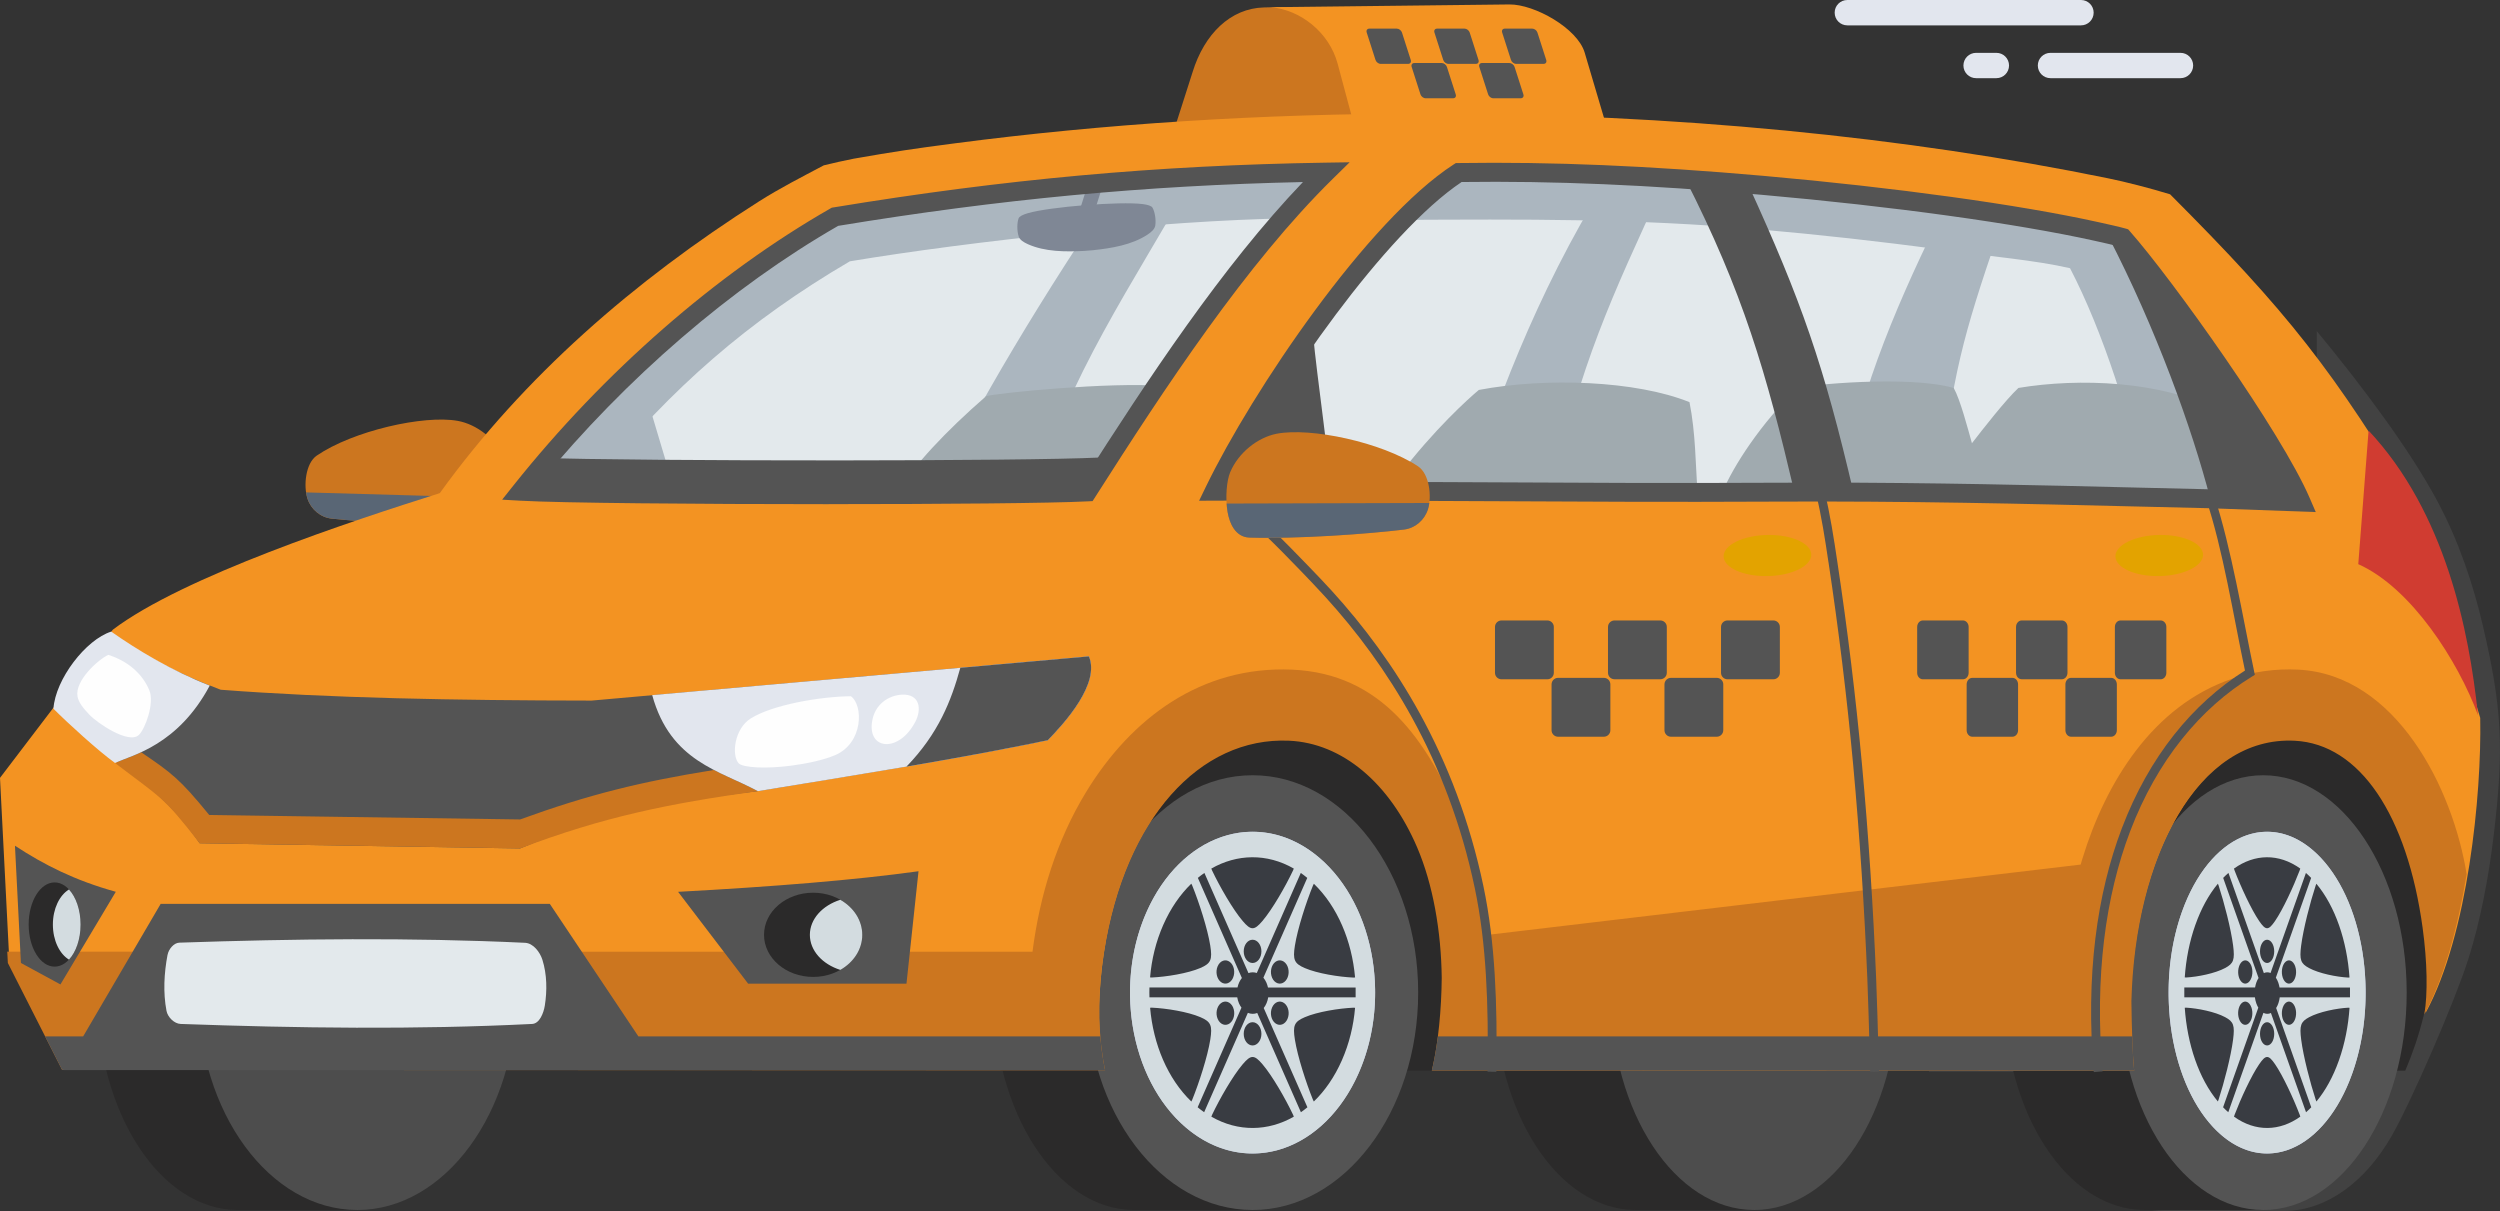 <svg xmlns="http://www.w3.org/2000/svg" id="People" viewBox="0 0 675.11 327.03"><rect x="0" y="0" width="675.11" height="327.03" fill="#333333" stroke="none"/><defs><style>.cls-1{fill:#bdc6e3;}.cls-1,.cls-2,.cls-3,.cls-4,.cls-5,.cls-6,.cls-7,.cls-8,.cls-9,.cls-10,.cls-11,.cls-12,.cls-13,.cls-14,.cls-15,.cls-16,.cls-17,.cls-18{fill-rule:evenodd;}.cls-2{fill:#d3dce0;}.cls-3{fill:#393c42;}.cls-4{fill:#424242;}.cls-5{fill:#e2e6ee;}.cls-6{fill:#f39322;}.cls-7{fill:#d03c31;}.cls-8{fill:#abb6bf;}.cls-9{fill:#a0aaaf;}.cls-10{fill:#2b2a2a;}.cls-11{fill:#596675;}.cls-12{fill:#cc761f;}.cls-13{fill:#e3e9ec;}.cls-14,.cls-19{fill:#545454;}.cls-15{fill:#e3a300;}.cls-16{fill:#fefefe;}.cls-17{fill:#4d4d4d;}.cls-18{fill:#7f8795;}</style></defs><path class="cls-5" d="m498.86,6.85c-1.89,0-3.42-1.53-3.42-3.43s1.53-3.42,3.42-3.42h63.1c1.89,0,3.42,1.53,3.42,3.42s-1.53,3.43-3.42,3.43h-63.1Zm34.77,14.26c-1.89,0-3.42-1.53-3.42-3.42s1.53-3.42,3.42-3.42h5.48c1.89,0,3.42,1.53,3.42,3.42s-1.53,3.42-3.42,3.42h-5.48Zm20.09,0c-1.89,0-3.42-1.53-3.42-3.42s1.53-3.42,3.42-3.42h35.11c1.89,0,3.42,1.53,3.42,3.42s-1.53,3.42-3.42,3.42h-35.11Z"></path><g><path class="cls-12" d="m315.62,39.6l94.5-2.81-3.84-23.05c-1.12-6.74-9.16-10.83-15.97-10.96l-44.07-.9-4.92.13c-9.05.23-16.09,7.17-19.27,17.46l-6.44,20.13Z"></path><path class="cls-6" d="m434.82,37.48l-6.89-23.28c-1.94-6.55-13.54-13.07-20.33-13l-64.43.75c7.89.65,15.76,6.69,18.06,15.28l5.54,20.68,68.06-.43Z"></path><path class="cls-4" d="m645.87,306.73c-7.06,12.33-17.45,20.18-29.01,20.3h-32.28c-19.63-.28-31.3-20.85-35.51-37.61h-28.14l.28-156.89h104.42v-43.12c12.78,15.45,25.17,32.17,32.5,45.8,5.84,10.85,9.74,22.58,12.37,33.83,5.15,22.03,5.72,33.04,2.95,56.18-1.36,11.4-3.59,23.35-6.89,33.77-3.62,11.4-15.41,38.51-20.7,47.75Z"></path><path class="cls-10" d="m96.5,209.36h-32.37c-20.92.08-37.96,26.42-37.96,58.7s17.04,58.62,37.96,58.69h32.37v-117.39Z"></path><path class="cls-17" d="m96.49,326.75c23.69,0,43.01-26.37,43.01-58.7s-19.32-58.7-43.01-58.7-43,26.37-43,58.7,19.32,58.7,43,58.7Z"></path><path class="cls-12" d="m83.03,134.64c-1.13-3.47-.51-9.55,2.51-11.61,9.79-6.69,28.91-11.02,38.05-9.38,5.16.93,10.38,4.96,12.68,10.17.99,2.25,1.48,6.85.88,10.73-.6,3.89-2.47,6.88-5.82,7.04-13.03.59-31.69-.48-41.76-1.54-3.02-.32-5.6-2.51-6.54-5.4Z"></path><path class="cls-11" d="m83.03,134.64c-.17-.51-.29-1.07-.38-1.67l54.51,1.54v.04c-.6,3.89-2.48,6.88-5.83,7.04-13.03.59-31.69-.48-41.76-1.54-3.02-.32-5.6-2.51-6.54-5.4Z"></path><path class="cls-10" d="m270.19,191.28h387.05v65.18c-.9,12.93-3.77,23.44-7.71,32.67h-379.35v-97.85Z"></path><g><path class="cls-10" d="m338.54,209.36h-32.37c-20.92.08-37.96,26.42-37.96,58.7s17.04,58.62,37.96,58.69h0s.09,0,.09,0h32.28v-117.39Z"></path><path class="cls-14" d="m338.25,326.75c24.63,0,44.72-26.37,44.72-58.7s-20.09-58.7-44.72-58.7-44.72,26.37-44.72,58.7,20.09,58.7,44.72,58.7Z"></path><path class="cls-1" d="m338.25,311.49c18.23,0,33.1-19.51,33.1-43.44s-14.87-43.44-33.1-43.44-33.09,19.51-33.09,43.44,14.87,43.44,33.09,43.44Z"></path><path class="cls-2" d="m309.59,246.34c9.14-20.78,29.38-27.9,45.21-15.9,15.83,11.99,21.25,38.56,12.11,59.33-9.14,20.78-29.38,27.9-45.21,15.9-15.83-12-21.25-38.56-12.11-59.34Z"></path><path class="cls-3" d="m338.25,282.32c-1.32,0-2.39-1.4-2.39-3.14s1.07-3.14,2.39-3.14,2.39,1.41,2.39,3.14-1.07,3.14-2.39,3.14h0Zm9.42-7.14c-.66,1.5-2.12,2.02-3.27,1.15-1.14-.87-1.54-2.78-.87-4.29.66-1.5,2.12-2.02,3.27-1.15s1.54,2.78.87,4.29h0Zm-14.69-3.14c.66,1.5.27,3.42-.87,4.29-1.14.87-2.61.35-3.27-1.15-.66-1.5-.27-3.42.88-4.29,1.14-.87,2.61-.35,3.27,1.15h0Zm5.27-11.99c-1.32,0-2.39-1.4-2.39-3.14s1.07-3.14,2.39-3.14,2.39,1.4,2.39,3.14-1.07,3.14-2.39,3.14h0Zm-5.27,4c-.66,1.5-2.12,2.02-3.27,1.15-1.15-.87-1.54-2.78-.88-4.29.66-1.5,2.12-2.02,3.27-1.15,1.14.87,1.53,2.78.87,4.29h0Zm14.69-3.14c.66,1.5.27,3.42-.87,4.29-1.14.87-2.61.35-3.27-1.15-.66-1.5-.27-3.42.87-4.29,1.14-.87,2.61-.35,3.27,1.15h0Zm-25.96,36.55c-6.4-6.18-10.28-15.47-11.13-25.32.14-.02.28-.03.44-.03,3.92.17,9.75,1.11,13.14,2.57,2.83,1.22,3.28,2.23,2.67,6.06-.73,4.58-3.03,11.68-4.87,16.22-.07.18-.15.34-.24.49h0Zm27.68,4.09h0c-.05-.17-.12-.34-.2-.51-2.07-4.36-5.6-10.53-8.27-13.65-2.22-2.61-3.11-2.61-5.33,0-2.66,3.12-6.2,9.29-8.27,13.65-.08.17-.15.34-.2.51,7.28,4.18,15.35,3.96,22.27,0h0Zm16.54-29.41c-.41,4.86-1.58,9.68-3.56,14.18-1.98,4.5-4.58,8.24-7.58,11.14-.08-.15-.17-.31-.24-.49-1.84-4.54-4.14-11.64-4.87-16.22-.61-3.84-.17-4.84,2.67-6.06,3.39-1.46,9.23-2.4,13.14-2.57.16,0,.31,0,.45.03h0Zm-11.14-33.5c6.4,6.18,10.28,15.47,11.14,25.32-.14.02-.29.03-.44.03-3.92-.17-9.75-1.11-13.14-2.57-2.83-1.22-3.28-2.23-2.67-6.06.73-4.59,3.03-11.69,4.88-16.22.07-.18.15-.34.24-.49h0Zm-27.68-4.09c.06.17.12.34.2.51,2.07,4.36,5.61,10.53,8.27,13.65,2.22,2.61,3.11,2.61,5.33,0,2.66-3.12,6.2-9.29,8.27-13.65.08-.17.15-.35.2-.51-7.28-4.18-15.35-3.96-22.27,0h0Zm-3.64,2.51l11.89,27.04c-.57.71-.97,1.59-1.18,2.56h-23.78c-.03.89-.03,1.77,0,2.66h23.71c.09.57.25,1.12.48,1.65.19.42.41.8.66,1.14l-11.83,26.9c.29.24.59.48.89.71.29.22.57.42.86.63l11.81-26.84c.81.34,1.69.37,2.53.04l11.79,26.8c.6-.41,1.18-.86,1.76-1.33l-11.8-26.81c.62-.79,1.04-1.8,1.21-2.88h23.61c.02-.89.02-1.78,0-2.66h-23.67c-.1-.44-.23-.87-.41-1.29-.23-.52-.51-.97-.83-1.36l11.85-26.95c-.28-.23-.56-.45-.84-.67-.3-.23-.61-.45-.91-.66l-11.88,27.01c-.73-.25-1.51-.25-2.25.03l-11.9-27.05c-.59.41-1.18.85-1.76,1.33h0Zm-9.34,12.71c1.98-4.5,4.58-8.24,7.58-11.14.08.14.17.31.24.49,1.84,4.54,4.14,11.64,4.87,16.22.61,3.83.17,4.84-2.67,6.06-3.39,1.46-9.23,2.4-13.14,2.57-.16,0-.31,0-.44-.03.41-4.86,1.58-9.68,3.56-14.18h0Z"></path></g><g><path class="cls-10" d="m611.42,209.36h-32.37c-20.92.08-37.96,26.42-37.96,58.7s17.04,58.62,37.96,58.69h0s.09,0,.09,0h32.28v-117.39Z"></path><path class="cls-14" d="m611.16,326.75c21.34,0,38.75-26.37,38.75-58.7s-17.41-58.7-38.75-58.7-38.75,26.37-38.75,58.7,17.41,58.7,38.75,58.7Z"></path><path class="cls-1" d="m612.22,311.49c14.65,0,26.6-19.51,26.6-43.44s-11.95-43.44-26.6-43.44-26.6,19.51-26.6,43.44,11.95,43.44,26.6,43.44Z"></path><path class="cls-2" d="m589.18,246.34c7.35-20.78,23.62-27.9,36.34-15.9,12.72,11.99,17.08,38.56,9.74,59.33-7.35,20.78-23.62,27.9-36.34,15.9-12.72-12-17.08-38.56-9.74-59.34Z"></path><path class="cls-3" d="m612.22,282.32c-1.06,0-1.92-1.4-1.92-3.14s.86-3.14,1.92-3.14,1.92,1.41,1.92,3.14-.86,3.14-1.92,3.14h0Zm7.57-7.14c-.53,1.5-1.71,2.02-2.63,1.15-.92-.87-1.23-2.78-.7-4.29.53-1.5,1.71-2.02,2.63-1.15.92.87,1.23,2.78.7,4.29h0Zm-11.81-3.14c.53,1.5.22,3.42-.7,4.29-.92.87-2.1.35-2.63-1.15-.53-1.5-.22-3.42.7-4.29.92-.87,2.1-.35,2.62,1.15h0Zm4.24-11.99c-1.06,0-1.92-1.4-1.92-3.14s.86-3.14,1.92-3.14,1.92,1.4,1.92,3.14-.86,3.14-1.92,3.14h0Zm-4.24,4c-.53,1.5-1.71,2.02-2.62,1.15-.92-.87-1.23-2.78-.7-4.29.53-1.5,1.71-2.02,2.63-1.15.92.87,1.23,2.78.7,4.29h0Zm11.81-3.14c.53,1.5.22,3.42-.7,4.29-.92.87-2.1.35-2.63-1.15-.53-1.5-.22-3.42.7-4.29.92-.87,2.1-.35,2.63,1.15h0Zm-20.86,36.55c-5.15-6.18-8.27-15.47-8.95-25.32.11-.02.23-.03.35-.03,3.15.17,7.84,1.11,10.56,2.57,2.28,1.22,2.63,2.23,2.14,6.06-.59,4.58-2.44,11.68-3.92,16.22-.06.18-.12.34-.19.49h0Zm22.25,4.09h0c-.04-.17-.1-.34-.16-.51-1.66-4.36-4.51-10.53-6.65-13.65-1.79-2.61-2.5-2.61-4.29,0-2.14,3.12-4.98,9.29-6.64,13.65-.07.17-.12.34-.16.51,5.85,4.18,12.33,3.96,17.9,0h0Zm13.3-29.41c-.33,4.86-1.27,9.68-2.86,14.18-1.59,4.5-3.68,8.24-6.09,11.14-.07-.15-.13-.31-.19-.49-1.48-4.54-3.33-11.64-3.92-16.22-.49-3.84-.13-4.84,2.14-6.06,2.73-1.46,7.42-2.4,10.56-2.57.13,0,.25,0,.36.03h0Zm-8.96-33.5c5.14,6.18,8.27,15.47,8.95,25.32-.11.02-.23.03-.36.03-3.15-.17-7.84-1.11-10.56-2.57-2.28-1.22-2.63-2.23-2.14-6.06.59-4.59,2.44-11.69,3.92-16.22.06-.18.12-.34.19-.49h0Zm-22.25-4.09c.04.17.1.34.16.51,1.66,4.36,4.51,10.53,6.64,13.65,1.79,2.61,2.5,2.61,4.29,0,2.14-3.12,4.98-9.29,6.65-13.65.07-.17.12-.35.16-.51-5.85-4.18-12.34-3.96-17.9,0h0Zm-2.92,2.51l9.56,27.04c-.46.71-.78,1.59-.94,2.56h-19.11c-.02.89-.02,1.77,0,2.66h19.06c.07.57.2,1.12.39,1.65.15.42.33.8.53,1.14l-9.51,26.9c.23.24.47.48.71.71.23.22.46.42.69.63l9.49-26.84c.65.34,1.36.37,2.03.04l9.48,26.8c.48-.41.95-.86,1.41-1.33l-9.48-26.81c.5-.79.83-1.8.97-2.88h18.97c.02-.89.02-1.78,0-2.66h-19.02c-.08-.44-.19-.87-.33-1.29-.18-.52-.41-.97-.67-1.36l9.53-26.95c-.22-.23-.45-.45-.68-.67-.24-.23-.49-.45-.73-.66l-9.55,27.01c-.59-.25-1.21-.25-1.81.03l-9.56-27.05c-.48.41-.95.85-1.41,1.33h0Zm-7.51,12.71c1.59-4.5,3.68-8.24,6.09-11.14.07.14.13.31.19.49,1.48,4.54,3.33,11.64,3.92,16.22.49,3.83.13,4.84-2.14,6.06-2.73,1.46-7.42,2.4-10.56,2.57-.13,0-.24,0-.36-.03.33-4.86,1.27-9.68,2.86-14.18h0Z"></path></g><g><path class="cls-10" d="m473.98,209.36h-32.37c-20.92.08-37.96,26.42-37.96,58.7s17.04,58.62,37.96,58.69h0s.09,0,.09,0h32.28v-117.39Z"></path><path class="cls-17" d="m473.72,326.75c21.34,0,38.75-26.37,38.75-58.7s-17.41-58.7-38.75-58.7-38.75,26.37-38.75,58.7,17.41,58.7,38.75,58.7Z"></path></g><path class="cls-6" d="m655.1,273.37c11.39-21.02,15.06-58.89,14.67-79.49-5.52-18.48-11.03-36.97-16.55-55.46-23.13-38.61-35.52-54.2-67.2-85.95-5.43-1.66-12.02-3.36-16.75-4.32-54.25-11.11-117.08-17.48-184.07-17.48-44.72,0-87.6,2.83-127.3,8.03-11.78,1.54-16.2,2.21-27.39,4.16-2.68.54-5.37,1.12-8.05,1.79-6.02,3.19-11.83,6.14-17.58,9.79-33.62,21.36-63.41,47.25-86.12,78.73-24.03,7.59-69.36,22.53-88.3,36.88L0,210.06l2.52,49.45,14.66,28.87,281.04.31c-1.86-9.02-1.71-18.73-.6-27.91,4.67-38.42,25.82-62.41,50.87-61.31,14.43.64,27.19,11.48,34.61,28.83,7.18,16.76,8.59,41.19,3.95,60.22l189.06.45c-4.9-46.5,13.61-91.04,43.98-89.5,17.6.9,30.37,20.18,34.53,50.56,1.27,9.28,1.39,17.83.46,23.34Z"></path><path class="cls-12" d="m1.96,256.97l.16,3.08,14.66,28.87,261.53.1h20.12c-1.86-9.01-1.98-18.52-.87-27.7.07-.55.14-1.09.21-1.63l.05-.35v-.07c.06-.35.11-.69.16-1.03.06-.38.11-.75.17-1.12v-.07s.02-.07.02-.07c5.66-35.88,25.83-58.03,49.92-56.96,14.43.64,27.19,11.48,34.61,28.83,4.26,9.96,6.49,22.62,6.63,35.25-.08,8.45-.92,17.44-2.53,24.37-.05.2-.09.4-.14.61h14.13s0,0,0,0l175.54.07c-.02-.23-.05-.47-.07-.7-.37-3.99-.6-10.63-.69-18.06.97-38.92,17.89-71.7,44.12-70.36,17.6.9,30.37,20.18,34.53,50.56,1.27,9.28,1.39,17.83.46,23.34,5.43-10.02,9.11-23.88,11.42-37.86-3.71-23.13-18.99-53.89-45.45-55.24-6.1-.31-12.2.52-17.99,2.5-21.33,7.29-33.99,27.93-40.29,48.45-.17.56-.34,1.12-.5,1.69l-159.85,18.95c-1.04-10.65-3.45-21.53-7.59-31.2-9.14-21.35-21.22-39.32-45.51-40.39-24.37-1.07-43.37,12.94-55.65,33.09-7.92,12.99-12.49,27.82-14.45,43.08H1.96Z"></path><path class="cls-14" d="m282.93,199.9c-25.83,5.35-51.9,9.32-78.29,13.74-25.28,2.95-43.47,6.77-64.2,15.48l-86.53-1.4c-11.51-16.81-21.5-19.25-35.37-32.77l11.5-24.16c7.94,5.76,17.57,10.99,29.56,15.47,29.1,2.24,63.24,2.89,100.17,2.93l134.28-11.94c3.08,7.31-6.46,17.91-11.12,22.65Z"></path><path class="cls-12" d="m204.65,213.65c-24.47,3.41-41.79,6.99-64.21,15.47l-86.53-1.4c-9.92-12.84-10.58-12.28-22.85-21.68,1.62-.73,4.12-1.52,7.07-2.89,8.27,5.64,10.35,7.11,18.37,16.93,28.34.42,55.61.79,83.95,1.21,18.5-6.73,32.68-10.21,52.33-13.36,4,2.09,8.15,3.69,11.89,5.73Z"></path><path class="cls-5" d="m176.12,187.7c4.95,18.03,18.27,20.36,28.53,25.95,26.33-4.33,52.41-8.4,78.28-13.75,4.66-4.75,14.2-15.34,11.12-22.65l-117.93,10.46h0Zm-145.07,18.33c-4.55-3.28-12.74-10.74-16.62-14.64.53-7.98,8.75-18.66,15.6-20.83,7,4.94,16.54,10.67,26.61,14.58-8.62,16.15-20.88,18.76-25.59,20.89Z"></path><path class="cls-14" d="m4.04,228.38l1.61,31.67,10.67,5.79,14.95-25.02c-11.01-3.05-19.38-7.28-27.23-12.44h0Zm8.14,51.5h10.27l20.94-35.8h105.08l23.93,35.8h124.72c.25,3.08.68,6.14,1.3,9.14l-123.03-.05H17.13l.04-.06h-.4l-4.59-9.04h0Zm376.11,0h187.49c.13,3.82.31,7.04.54,9.25l-189.67-.07c.67-2.77,1.22-5.88,1.64-9.18h0Zm-143.5-14.25l3.25-30.36c-17.17,2.39-39.34,4.18-64.93,5.56l18.92,24.81h42.76Z"></path><path class="cls-10" d="m219.58,241.07c7.33,0,13.26,5.09,13.26,11.37s-5.94,11.37-13.26,11.37-13.26-5.09-13.26-11.37,5.94-11.37,13.26-11.37h0Zm-204.83-2.78c3.87,0,7.01,5.09,7.01,11.37s-3.14,11.37-7.01,11.37-7.01-5.09-7.01-11.37,3.14-11.37,7.01-11.37Z"></path><path class="cls-2" d="m18.63,240.2c1.89,2.04,3.13,5.52,3.13,9.47s-1.24,7.43-3.13,9.47c-2.55-1.53-4.35-5.19-4.35-9.47s1.8-7.94,4.35-9.47h0Zm208.3,2.78c3.57,2.04,5.92,5.52,5.92,9.47s-2.35,7.43-5.92,9.47c-4.83-1.53-8.23-5.19-8.23-9.47s3.4-7.94,8.23-9.47Z"></path><path class="cls-7" d="m669.16,193.1c-5.31-14.43-17.97-34.37-32.32-40.75l2.78-36.07c20.65,22,27.16,53.81,29.54,76.81Z"></path><path class="cls-13" d="m45.24,257.85c-.93,4.95-1.22,10.17-.28,15.12.32,1.7,2.09,3.48,3.82,3.54,31.62,1.13,63.33,1.58,94.93,0,2-.1,3.09-2.96,3.41-4.93.65-4.08.59-8.44-.64-12.38-.65-2.08-2.48-4.49-4.66-4.6-31.09-1.47-62.27-1.09-93.38-.04-1.53.05-2.91,1.79-3.19,3.29Z"></path><path class="cls-13" d="m142.84,129.41c21.61-27.14,49.36-51.82,82.64-70.87,44.57-7.35,87.62-11.32,134.41-12.05-23.85,23.43-46.37,57.88-64.5,86.36-19.46-.5-136.62,2.03-152.55-3.44h0Zm461.79,5.99l2.15-9.76,2.4-11.56c-7.69-13.81-25.72-40.76-35.91-49.9-1.61-.46-6.73-1.59-7.24-1.7-21.89-4.84-56.19-9.44-89.99-12.43-27.46-2.42-54.56-3.86-82.11-3.46-26.03,14.02-54.5,64.01-66.01,86.06,47.25-.26,98.09.55,150.88.25,44.17-.24,90.62,1.69,125.84,2.49Z"></path><path class="cls-8" d="m172.82,101.14l9.37,31.38c-9.55-.03-32.04-.72-39.34-3.15,8.31-10.39,21-21.26,29.97-28.24Z"></path><path class="cls-8" d="m301.9,49.97c-19.04,27.77-39.41,61.39-49.4,83.38,6.35.14,18.42.78,26.85.27,8.55-31.32,27.02-57.62,42.62-85.53l-20.07,1.88Z"></path><path class="cls-8" d="m433.65,49.01c-19.04,30.39-31.03,63.51-36.96,83.49,7.97.11,14.37.14,22.4.27,7.87-34.94,15.71-51.75,30.23-83.2l-15.67-.56Z"></path><path class="cls-8" d="m522.8,60.66c-11.13,22.71-22.76,50.2-24.45,71.98,7.89-.06,16.93.02,25.34-.4,3.55-31.18,6.39-41.36,15.85-69.1l-16.73-2.48Z"></path><path class="cls-8" d="m348.18,58.97c-34.44.52-86.05,6.16-118.69,11.6-27.47,16.1-48.08,34.17-68.21,58.77l-17.34-1.47c21.99-28.05,48.89-50.56,81.6-69.28,44.57-7.35,87.56-11.38,134.34-12.12-6.13,6.26-9.06,9.42-11.71,12.49h0Zm231.86,75.87c-4.48-21.34-12.11-45.25-21.04-62.41-9.36-2.17-21.54-3.18-35.13-5.04-16.24-2.22-32.57-4.01-48.89-5.45-33.78-2.98-63.61-2.72-97.23-2.56,2.32-2.5,9.18-9.07,16.07-12.81,1.67-.12,7.23-.15,8.69-.16,19.75-.06,46.49,1.25,73.52,3.64,33.81,2.98,68.1,7.58,89.99,12.43.51.11,5.63,1.24,7.24,1.7,10.19,9.14,28.23,36.09,35.91,49.9l-4.52,21.32-24.61-.55Z"></path><polygon class="cls-18" points="293.48 50.69 297.58 50.69 295.51 57.26 291.42 57.26 293.48 50.69"></polygon><path class="cls-18" d="m292.76,67.76c-5.03.26-10.58.25-15.19-1.82-1.16-.52-2.18-1.18-2.47-2.06-.53-1.61-.45-3.75-.04-4.9.2-.56,1.18-1.02,2.46-1.4,5.88-1.73,25-3.25,31.07-2.47,1.32.17,2.36.47,2.65.99.59,1.06,1,3.17.73,4.84-.15.92-1.05,1.73-2.11,2.43-4.22,2.78-9.72,3.67-14.73,4.2-.88.09-1.49.14-2.37.19Z"></path><path class="cls-9" d="m485.38,104.82c2.4-.88,29.91-3.56,42.21-.05,1.76,3.12,3.82,11.01,4.92,14.92,2.94-3.8,9.07-11.67,12.55-14.93,16.37-2.74,38.65-1.89,53.75,5.95l-2.36,24.52-17.87-.3-113.51-1.9c2.97-7.18,10.57-18.86,20.3-28.21Z"></path><path class="cls-14" d="m359.56,159.46c8.7,9.54,16.91,20.55,23.87,33.24,7.45,13.58,13.49,29.07,17.18,46.72,1.58,7.55,2.52,15.46,3.03,23.79.51,8.29.59,17.01.44,26.22l-2.38-.04c.15-9.12.07-17.78-.44-26.04-.5-8.22-1.43-16.02-2.99-23.44-3.64-17.4-9.59-32.68-16.94-46.06-6.86-12.49-14.94-23.34-23.51-32.74-2.24-2.46-4.56-4.87-6.87-7.27-5.9-6.13-14.06-14.34-19.34-18.12l1.38-1.93c5.63,4.02,14.28,12.78,20.28,19.02,2.11,2.2,4.24,4.4,6.29,6.65h0Zm236.14-24.81l2.23-.8c4.66,14.28,7.73,32.96,10.81,47.58l.16.81-.71.43c-13.98,8.56-25.66,22.63-32.96,41.82-6.64,17.47-9.64,39.17-7.44,64.82l-2.38.2c-2.23-26.02.83-48.07,7.59-65.86,7.37-19.38,19.13-33.7,33.24-42.57-3.05-14.36-5.94-32.78-10.54-46.43h0Zm-101.93,17.21c-.91-6.11-1.87-12.53-3.43-18.88l2.31-.56c1.59,6.51,2.56,12.96,3.48,19.09,2.75,18.26,4.98,36.45,6.68,54.84,1.81,19.59,3.05,39.1,3.83,57.81.11,2.64.23,6.31.35,10.16.17,5.47.33,11.31.43,15.06l-2.38.06c-.1-3.72-.26-9.54-.43-15.05-.12-3.79-.24-7.43-.35-10.13-.78-18.69-2.02-38.15-3.82-57.69-1.69-18.34-3.93-36.51-6.66-54.71Z"></path><path class="cls-14" d="m244.77,207.02c12.77-2.19,25.49-4.5,38.16-7.12,4.66-4.75,14.2-15.34,11.12-22.65l-34.72,3.08c-2.44,8.9-5.92,17.79-14.55,26.69Z"></path><path class="cls-15" d="m477.29,144.46c6.54-.11,11.84,2.28,11.84,5.35s-5.3,5.64-11.84,5.76c-6.54.11-11.84-2.28-11.84-5.35s5.3-5.64,11.84-5.76Z"></path><path class="cls-16" d="m247.13,194.99c-4.27,8.13-12.5,7.63-11.69.32.58-5.26,4.73-7.56,8.12-7.72,4.86-.23,5.42,3.89,3.58,7.4h0Zm-17.36-6.98c3.42,2.45,3.37,12.65-4.25,15.91-3.03,1.3-7.57,2.29-11.99,2.86-6.4.83-12.98.59-14.1-.7-1.9-2.2-1.14-9.28,3.31-12.07,5.84-3.66,18.52-5.89,27.03-6h0Zm-200.53-11.17c-2.89,1.38-9.07,7.05-8.31,11.23.32,1.77,1.7,3.31,3.16,4.88,2.12,2.27,10.68,8.13,13.42,5.51,1.69-1.62,4.26-8.56,2.82-12.04-1.92-4.64-6.05-8.01-11.09-9.57Z"></path><path class="cls-9" d="m266.27,107c2.59-.85,33.86-3.93,47.8-2.76-4.93,7.09-14.02,21.8-18.69,28.8-21.8.04-32.77-.03-52.99,0,4.03-7.01,13.01-16.6,23.88-26.03h0Zm111.34,21.64c9.78-12.8,18.96-21.01,21.74-23.34,18.09-3.43,42.5-2.52,56.89,3.3,1.68,8.51,1.6,16.62,2.19,24.4-25.26.13-57.36-.44-83.94-.25l3.11-4.1Z"></path><path class="cls-19" d="m625.34,138.28l-28.88-1.04c-6.22-.14-12.53-.3-18.96-.45-30.66-.75-62.37-1.52-98.69-1.33-27.16.15-53.87,0-79.71-.13-24.81-.13-48.24-.25-71.18-.13l-4.11.02,1.79-3.7c12.63-26.07,43.73-72.08,66.92-87.09l.62-.4h.74c25.2-.38,51.37.73,82.37,3.46,35.32,3.12,69.08,7.78,90.32,12.48,2.2.48,5.98,1.33,7.4,1.74l.72.21.49.56c11.27,12.74,40.86,54.14,48.57,72.08l1.6,3.71Zm-134.88-7.96c31.59,0,59.79.69,87.16,1.36,6.43.16,12.75.31,18.98.45h.03s20.67.74,20.67.74c-9.32-18.51-35.01-54.39-45.45-66.41-1.25-.32-3.5-.84-6.31-1.46-21.11-4.67-54.63-9.3-89.74-12.39-30.52-2.69-56.31-3.79-81.1-3.46-20.55,13.74-49.18,54.74-62.64,80.93,21.63-.09,43.74.03,67.07.15,25.82.14,52.52.28,79.65.13,3.95-.02,7.84-.03,11.69-.03Zm-266.71,5.83c-35.43,0-72.52-.32-83.22-.94l-4.93-.28,3.08-3.87c24.35-30.57,54.73-57.12,85.54-74.75l.4-.23.45-.07c46.34-7.64,87.36-11.37,132.99-12.09l6.4-.1-4.56,4.48c-23.28,22.87-45.31,56.34-64.14,85.91l-.71,1.11-1.32.07c-10,.51-39.36.75-69.97.75Zm-77.89-5.84c28.46.92,123.55.99,146.28.04,17.62-27.65,38-58.52,59.71-81.19-42.74.94-81.74,4.63-125.51,11.83-28.8,16.56-57.21,41.05-80.49,69.33Z"></path><path class="cls-14" d="m569.23,63.63c13.08,25.22,22.77,52.26,27.62,70.99,10.55.2,24.1.47,24.1.47-12.48-24.39-27.72-46.77-45.36-67.63-1.44-1.7-4-2.79-6.37-3.83Z"></path><path class="cls-14" d="m354.59,90.39c1.06,11.42,4.46,34.75,4.84,41.57-8.79.15-22.49.5-31.52.68,4.41-8.62,17.46-31.83,26.68-42.25Z"></path><g><path class="cls-12" d="m385.62,137.5c1.08-3.49.36-9.56-2.68-11.57-9.89-6.54-29.07-10.58-38.19-8.8-5.14,1.01-10.3,5.11-12.53,10.36-.96,2.27-1.38,6.87-.72,10.74.66,3.88,2.57,6.85,5.93,6.95,13.04.39,31.68-.95,41.73-2.17,3.02-.37,5.56-2.6,6.46-5.5Z"></path><path class="cls-11" d="m385.62,137.5c.16-.51.28-1.07.36-1.67l-54.74.15c.04.7.12,1.42.25,2.21.54,3.22,2.17,6.87,5.94,6.98,13.04.39,31.68-.95,41.73-2.17,3.02-.37,5.56-2.59,6.46-5.5Z"></path></g><path class="cls-14" d="m292.81,133.75c-10.42.53-35.41.77-66.03.78-34.46.02-76.59-.25-87.33-.7l6.9-10.2c10.73.46,46.19.72,80.43.7,30.35-.02,59.79-.26,70.22-.78l-4.19,10.2Z"></path><path class="cls-14" d="m472.04,49.7c14.46,31.67,20.44,48.69,28.61,83.79l-16-.25c-7.72-32.84-13.94-54.26-29.62-85.07,6.45.43,10.43.93,17.01,1.53Z"></path><path class="cls-14" d="m420.74,183.05h12.38c.97,0,1.75.79,1.75,1.76v12.38c0,.97-.79,1.76-1.75,1.76h-12.38c-.96,0-1.75-.79-1.75-1.76v-12.38c0-.97.79-1.76,1.75-1.76h0Zm30.49,0h12.38c.96,0,1.75.79,1.75,1.76v12.38c0,.97-.79,1.76-1.75,1.76h-12.38c-.97,0-1.75-.79-1.75-1.76v-12.38c0-.97.79-1.76,1.75-1.76h0Zm-45.76-15.5c-.97,0-1.76.79-1.76,1.76v12.38c0,.97.79,1.75,1.76,1.75h12.38c.97,0,1.75-.79,1.75-1.75v-12.38c0-.97-.79-1.76-1.75-1.76h-12.38Zm61.03,0c-.97,0-1.75.79-1.75,1.76v12.38c0,.97.79,1.75,1.75,1.75h12.38c.97,0,1.76-.79,1.76-1.75v-12.38c0-.97-.79-1.76-1.76-1.76h-12.38Zm-30.52,0c-.97,0-1.75.79-1.75,1.75v12.38c0,.97.79,1.75,1.75,1.75h12.38c.97,0,1.75-.79,1.75-1.75v-12.38c0-.97-.79-1.75-1.75-1.75h-12.38Z"></path><path class="cls-14" d="m532.61,183.05h10.83c.85,0,1.53.79,1.53,1.76v12.38c0,.97-.69,1.76-1.53,1.76h-10.83c-.84,0-1.53-.79-1.53-1.76v-12.38c0-.97.69-1.76,1.53-1.76h0Zm26.67,0h10.83c.84,0,1.53.79,1.53,1.76v12.38c0,.97-.69,1.76-1.53,1.76h-10.83c-.85,0-1.53-.79-1.53-1.76v-12.38c0-.97.69-1.76,1.53-1.76h0Zm-40.02-15.5c-.85,0-1.54.79-1.54,1.76v12.38c0,.97.69,1.75,1.54,1.75h10.83c.85,0,1.53-.79,1.53-1.75v-12.38c0-.97-.69-1.76-1.53-1.76h-10.83Zm53.38,0c-.85,0-1.53.79-1.53,1.76v12.38c0,.97.69,1.75,1.53,1.75h10.83c.85,0,1.54-.79,1.54-1.75v-12.38c0-.97-.69-1.76-1.54-1.76h-10.83Zm-26.69,0c-.84,0-1.53.79-1.53,1.75v12.38c0,.97.69,1.75,1.53,1.75h10.83c.84,0,1.53-.79,1.53-1.75v-12.38c0-.97-.69-1.75-1.53-1.75h-10.83Z"></path><path class="cls-14" d="m381.92,17.02h7.42c.58,0,1.2.47,1.39,1.05l2.38,7.42c.19.58-.13,1.05-.71,1.05h-7.42c-.58,0-1.2-.47-1.39-1.05l-2.38-7.42c-.19-.58.14-1.05.71-1.05h0Zm18.27,0h7.42c.58,0,1.2.47,1.39,1.05l2.38,7.42c.19.58-.14,1.05-.71,1.05h-7.42c-.58,0-1.2-.47-1.39-1.05l-2.38-7.42c-.19-.58.13-1.05.71-1.05h0Zm-30.41-9.29c-.58,0-.9.47-.71,1.05l2.38,7.42c.19.58.81,1.05,1.39,1.05h7.42c.58,0,.9-.47.71-1.05l-2.38-7.42c-.19-.58-.81-1.05-1.39-1.05h-7.42Zm36.58,0c-.58,0-.9.47-.71,1.05l2.38,7.42c.19.58.81,1.05,1.39,1.05h7.42c.58,0,.9-.47.71-1.05l-2.38-7.42c-.19-.58-.81-1.05-1.39-1.05h-7.42Zm-18.29,0c-.58,0-.9.47-.71,1.05l2.38,7.42c.19.58.81,1.05,1.39,1.05h7.42c.58,0,.9-.47.71-1.05l-2.38-7.42c-.19-.58-.81-1.05-1.39-1.05h-7.42Z"></path><path class="cls-15" d="m583.09,144.46c6.54-.11,11.84,2.28,11.84,5.35s-5.3,5.64-11.84,5.76c-6.54.11-11.84-2.28-11.84-5.35s5.3-5.64,11.84-5.76Z"></path></g></svg>